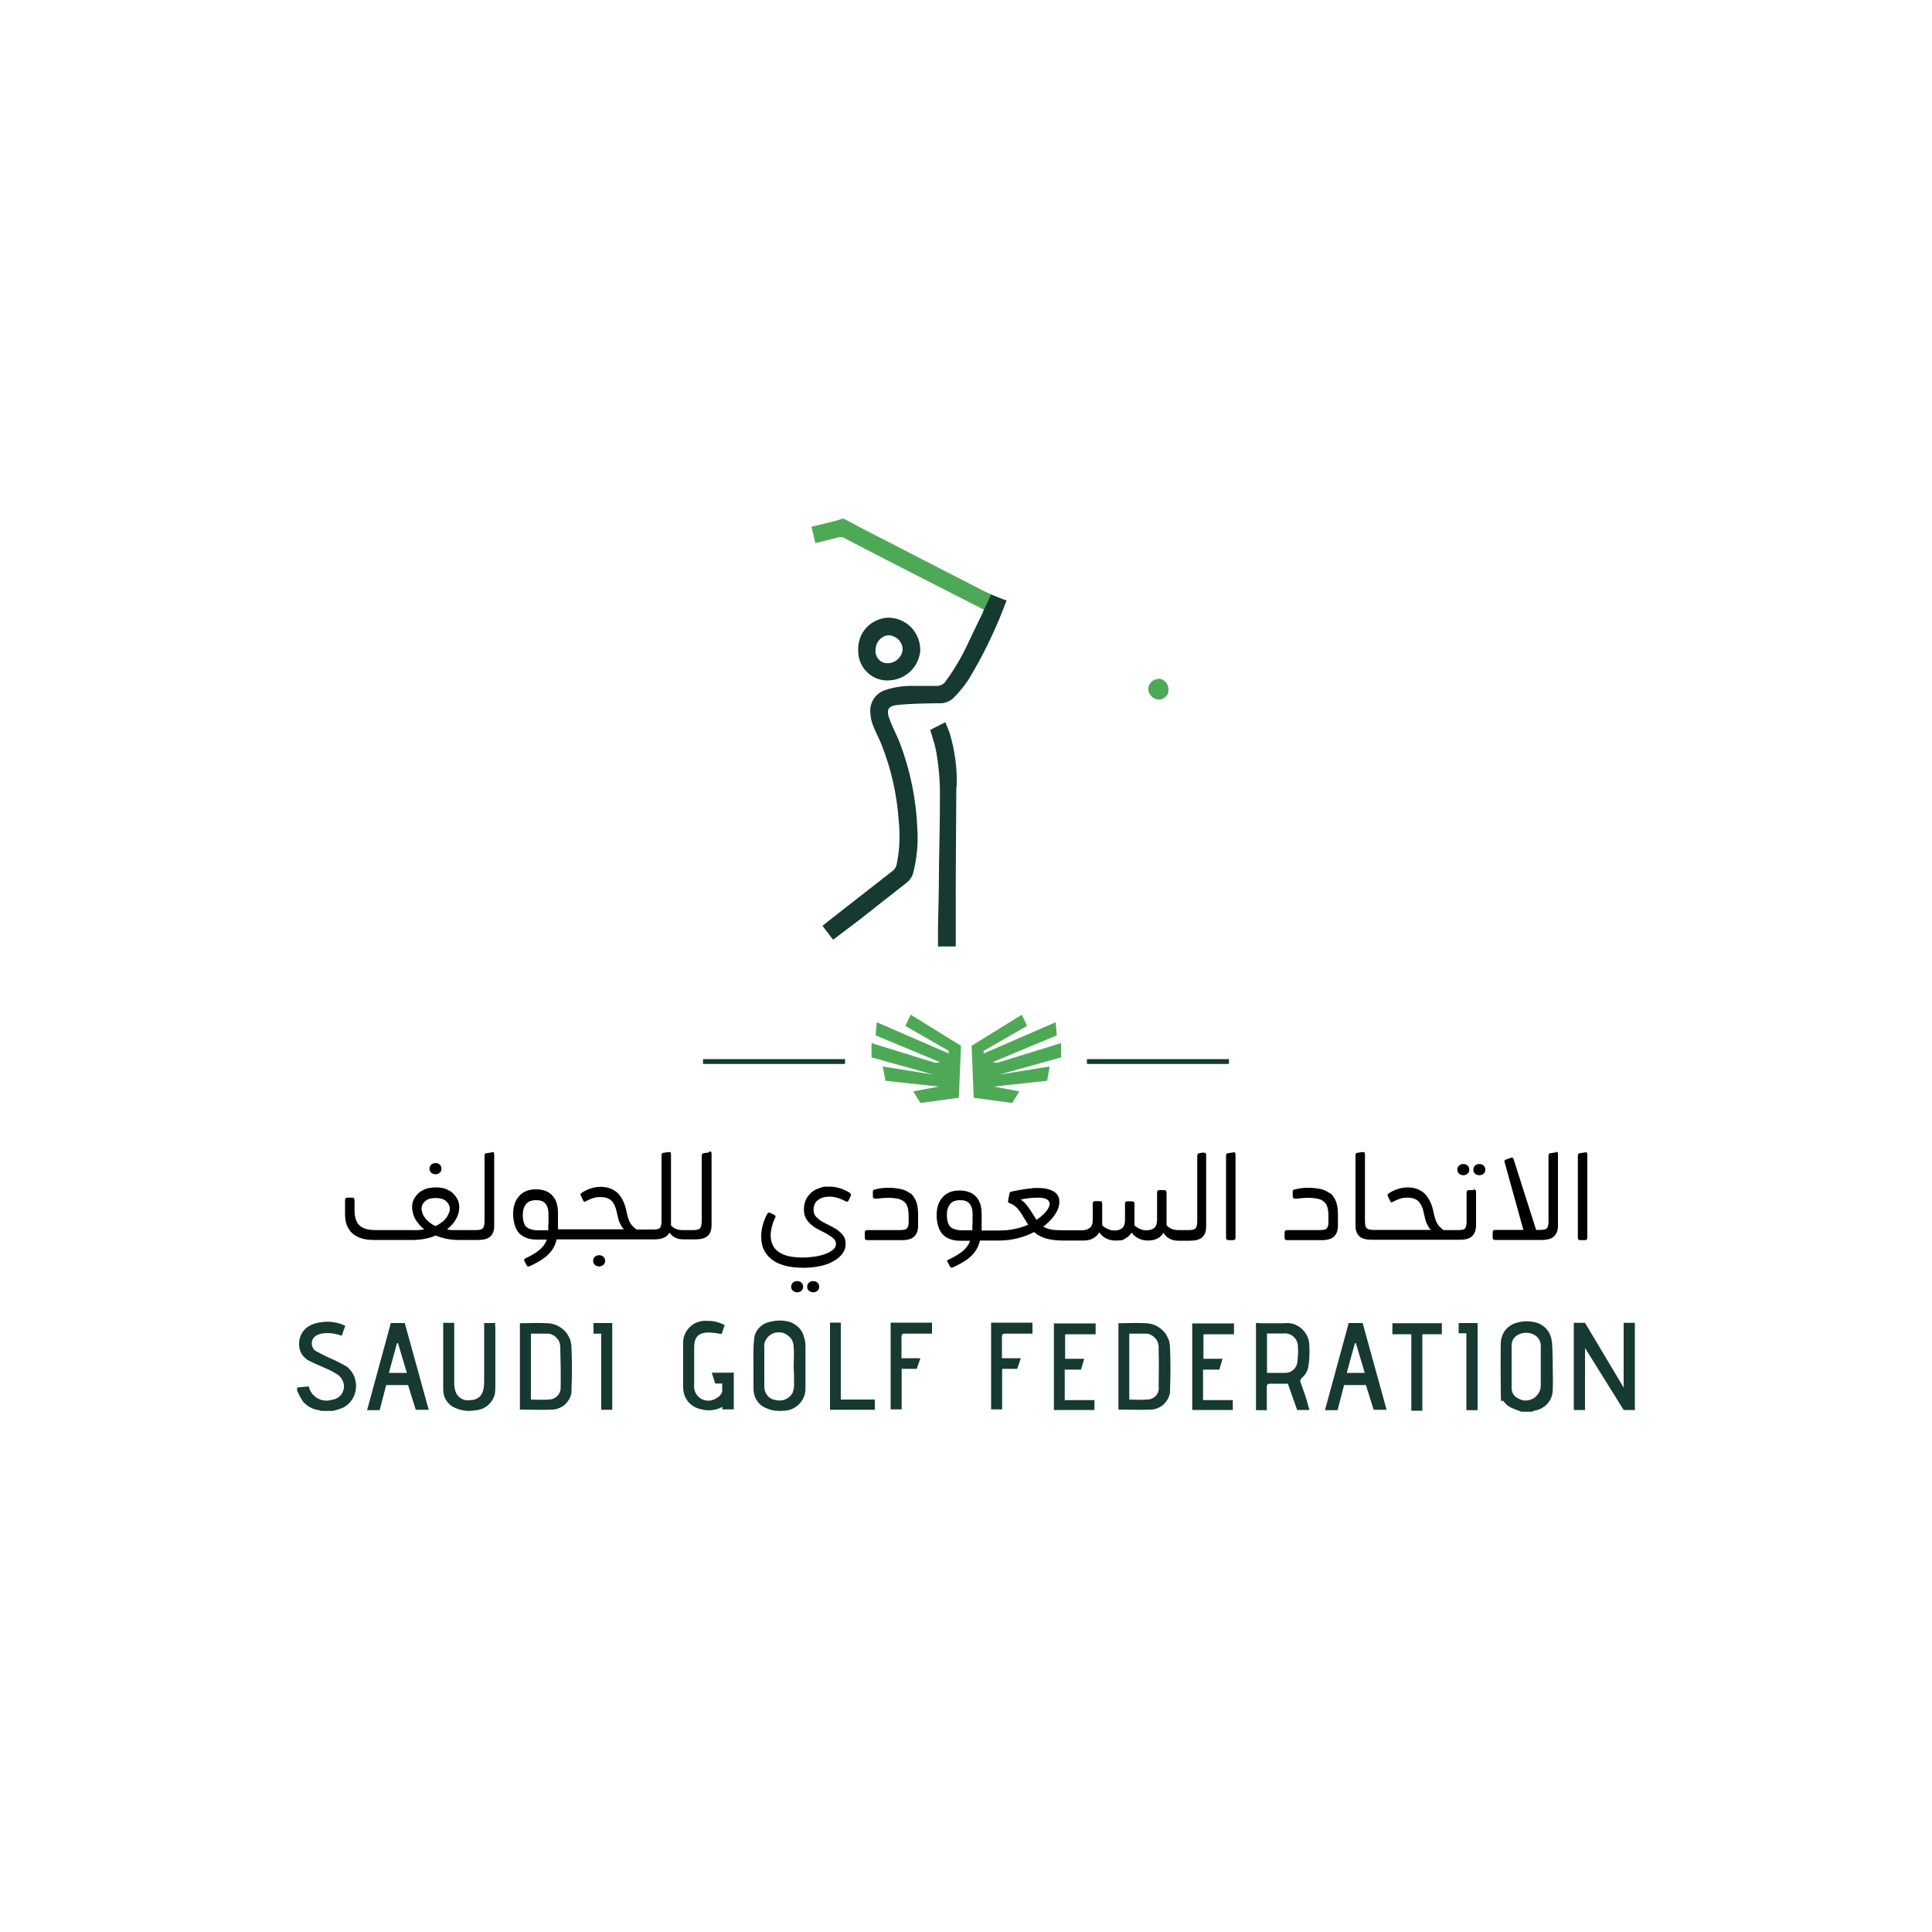 <?xml version="1.0" encoding="UTF-8"?>
<svg id="Layer_2" data-name="Layer 2" xmlns="http://www.w3.org/2000/svg" version="1.1" viewBox="0 0 1000 1000">
  <defs>
    <style>
      .cls-1 {
        fill: #000;
      }

      .cls-1, .cls-2, .cls-3 {
        stroke-width: 0px;
      }

      .cls-2 {
        fill: #4ea956;
      }

      .cls-3 {
        fill: #163932;
      }
    </style>
  </defs>
  <path class="cls-3" d="M363.9,550.7v-2.5h73.5v2.5h-73.5Z"/>
  <path class="cls-3" d="M562.6,550.7v-2.5h73.5v2.5h-73.5Z"/>
  <path class="cls-2" d="M599.7,351.3c1.4,0,2.7.7,3.7,1.8.9,1.1,1.4,2.4,1.4,3.9,0,.7,0,1.3-.3,1.9-.2.6-.6,1.2-1.1,1.7-.5.5-1,.8-1.6,1.1-.6.3-1.3.4-1.9.4-1.4,0-2.8-.6-3.8-1.6-1-1-1.7-2.3-1.8-3.7,0-1.4.6-2.8,1.6-3.8,1-1,2.4-1.6,3.9-1.6h0Z"/>
  <path class="cls-2" d="M437,278.5c9.9,5.2,19.7,10.2,29.6,15.3l43.1,22,3.7-8-4.6-2.1c-21-10.8-42-21.6-63-32.4-3.1-1.6-6.1-3.3-9.2-4.9h-.3c-1.6.5-3.1,1-4.6,1.4-3.8,1-7.7,1.8-11.7,2.8.7,3,1.4,5.7,2,8.5,4.2-1,8-1.9,11.8-2.9.5-.2,1.1-.2,1.7-.2s1.1.2,1.6.5h0Z"/>
  <path class="cls-3" d="M495.2,407c.3-9.4-1-18.7-3.7-27.7-.6-1.8-1.4-3.6-2.2-5.5l-7.8,4c1,3.6,2.2,6.9,2.9,10.3,1.5,8,2.2,16.1,2.1,24.3,0,12.5-.3,25-.5,37.5,0,10.4-.3,20.7-.5,31v9h9.2v-13.6c-.1-23,.2-46.1.3-69.2h0Z"/>
  <path class="cls-3" d="M476.3,336.2c0-4.3-1.8-8.5-4.8-11.6-3.1-3.1-7.2-4.8-11.6-4.9-2.1,0-4.2.6-6.2,1.4-1.9.9-3.7,2.1-5.2,3.7-1.5,1.6-2.6,3.4-3.3,5.4s-1.1,4.1-1,6.3c-.1,4,1.3,7.9,4.1,10.9s6.5,4.7,10.6,4.8c4.4.1,8.7-1.4,12-4.4,3.3-3,5.2-7.2,5.5-11.6h0ZM453.2,336.8c-.1-1.9.5-3.8,1.7-5.3s2.9-2.5,4.8-2.7c1.9,0,3.8.8,5.2,2.1,1.4,1.3,2.2,3.2,2.3,5.1-.1,2-1,3.8-2.4,5.1-1.4,1.4-3.3,2.1-5.2,2.2-.8,0-1.7-.1-2.5-.4-.8-.3-1.5-.8-2.1-1.4s-1.1-1.3-1.4-2.1c-.3-.8-.5-1.6-.5-2.5h0Z"/>
  <path class="cls-3" d="M519.2,310.2l-6.2-2.5-4.2,8.9c0,.3-.2.6-.3.9-1.2,2.5-2.4,4.9-3.6,7.4l-.6,1.2c-2.4,5-4.6,10.1-7.4,15-2.3,4-4.7,7.9-7.5,11.6-.5.8-1.3,1.4-2.1,1.8-.9.4-1.8.6-2.8.5h-12.5c-4.7,0-9.4.7-13.9,2.2-2.4.8-4.5,2.4-5.9,4.6-1.4,2.2-2,4.7-1.7,7.3.1,2,.5,4,1.2,5.9,1.2,3.3,2.9,6.4,4.3,9.7,5.2,12.9,8.3,26.6,9.2,40.5.8,7.4.4,15-1.1,22.3-.3,1.3-1,2.5-2.1,3.3l-30.1,23.5-6.2,4.9,5.5,7.2,13.9-10.5c8.1-6.4,16.2-12.8,24.3-19.1,1.6-1.3,2.8-3.1,3.3-5.1,1.9-7.5,2.6-15.2,2.1-22.9-.6-15-3.6-29.8-8.9-43.9-1.6-4.1-3.7-8-5.3-12.2-2.1-5.5-1.1-7.4,4.6-7.9,6.7-.6,13.5-.7,20.3-.8,1.5.1,2.9,0,4.3-.5s2.7-1.2,3.7-2.2c2.8-2.8,5.3-5.9,7.6-9.2,7.3-12,13.4-24.5,18.5-37.6l1.4-3.7-1.8-.6h0Z"/>
  <polygon class="cls-3" points="652 684.8 650.1 684.8 650.1 686.7 652 687.2 652 684.8"/>
  <g>
    <path class="cls-3" d="M803.2,694.6h0c-.1-2.3-1-4.6-2.5-6.4-1.5-1.8-3.5-3.1-5.8-3.7-3-.8-6.2-.8-9.2,0-2.5.5-4.7,1.8-6.3,3.7-1.6,1.9-2.5,4.3-2.6,6.9-.2,8.4,0,16.8,0,25.1s.5,3.6,1.5,5.1c1,1.5,2.4,2.7,4.1,3.4,1.7.8,3.4,1.4,5.1,2h5.1c.6,0,1.2-.4,1.8-.6,2.6-.4,4.9-1.7,6.7-3.7,1.7-2,2.6-4.5,2.6-7.1.2-4,0-8.1,0-12.2s-.1-8.3-.4-12.5ZM797.5,716.8c0,1.4-.2,2.7-.9,3.9-.6,1.2-1.6,2.2-2.7,3-1.1.7-2.5,1.1-3.8,1.2s-2.7-.2-3.9-.9h0c-1.1-.4-2.1-1.2-2.8-2.2s-1-2.2-1-3.4v-21.6c0-1.3.2-2.6.9-3.7.7-1.1,1.8-2,3-2.5,1.4-.6,3-.9,4.5-.7,1.6.1,3,.7,4.3,1.6.8.7,1.4,1.5,1.9,2.5.4,1,.6,2,.5,3.1v19.9Z"/>
    <path class="cls-3" d="M179,707.1h0c-2.7-1.6-5.5-3-8.4-4.2-2.4-1.1-4.8-2.3-7.1-3.6-.7-.4-1.3-1-1.6-1.8-.4-.7-.6-1.5-.5-2.4,0-.8.3-1.6.7-2.3.4-.7,1.1-1.2,1.8-1.6.9-.5,1.8-.8,2.8-1,3.5-.5,7,0,10.2,1.2l1.8-5.2c-2.8-1.3-5.7-2-8.8-2.1-3,0-6.1.5-8.9,1.7-1.8.8-3.3,2.1-4.4,3.7-1.1,1.6-1.7,3.6-1.8,5.5-.1,2,.3,4,1.3,5.7,1,1.7,2.6,3.1,4.4,3.9,2.6,1.3,5.4,2.4,8,3.6,2.1.9,4.2,2,6.1,3.2,1.3.8,2.3,2.1,2.9,3.5.6,1.4.7,3,.3,4.5-.4,1.4-1.1,2.6-2.2,3.5-1.1.9-2.4,1.5-3.8,1.6-1.2.4-2.5.6-3.8.4-1.3-.1-2.5-.5-3.7-1.2-1.1-.6-2.1-1.5-2.9-2.6-.8-1-1.3-2.2-1.6-3.5l-6,.6v1.7c.8,1.8,1.7,3.5,2.7,5.1,2.1,2.7,5.2,4.5,8.6,4.9l1.2.4h6c2-.5,3.9-1.1,5.7-1.9,1.9-1.1,3.4-2.6,4.5-4.4,1.1-1.8,1.7-3.9,1.8-6.1,0-2.1-.3-4.3-1.3-6.2-.9-1.9-2.4-3.6-4.1-4.8Z"/>
    <path class="cls-3" d="M604.6,692.8c-.6-1.5-1.5-3-2.7-4.1-1.2-1.2-2.6-2.1-4.1-2.8-1.5-.6-3.2-1-4.8-1h0c-4.6-.3-9.2,0-13.5,0-.2,0-.4,0-.6,0v44.7c5.6,0,11.1.3,16.6,0,1.4,0,2.7-.3,4-.9,1.2-.5,2.4-1.3,3.3-2.3.9-1,1.7-2.2,2.2-3.4.5-1.3.7-2.6.6-4,.3-7.1.3-14.2,0-21.3,0-1.7-.3-3.3-.9-4.9ZM599.5,720.5c-.3.8-.8,1.5-1.4,2.1-.6.6-1.3,1.1-2.1,1.4-.8.3-1.7.4-2.5.4-2.9.3-5.9,0-9,0v-34.1h1.8c1.5,0,4.3,0,6.4,0s2,.2,2.9.6c.9.4,1.7,1,2.4,1.8.7.7,1.2,1.6,1.4,2.6.3,1,.4,2,.3,2.9.2,6.5.1,13.1,0,19.7h.1c0,.9,0,1.7-.4,2.5Z"/>
    <path class="cls-3" d="M411.1,716.7s0,0,0,0c0,0,0,0,0,0h0Z"/>
    <path class="cls-3" d="M416.3,692.6c-.5-2.2-1.5-4.2-3.1-5.7-1.6-1.5-3.6-2.6-5.8-3-2.9-.6-6-.5-8.9.3-2.2.4-4.2,1.6-5.7,3.2-1.5,1.7-2.4,3.8-2.5,6-.5,4.6-.3,9.2-.3,13.9v11.5c0,2.1.5,4.2,1.7,6,1.1,1.8,2.8,3.2,4.8,4,2.8,1.3,5.8,1.7,8.9,1.4,1.6,0,3.1-.3,4.5-.9,1.4-.6,2.7-1.5,3.8-2.6s1.9-2.5,2.5-3.9c.5-1.5.8-3,.7-4.6v-21.6c0-1.4-.2-2.8-.6-4.1h0ZM410.5,720.4c-.5,1.1-1.3,2.2-2.3,2.9-1,.8-2.1,1.3-3.4,1.5-1.2.2-2.5.1-3.7-.2-1.6-.3-3-1.1-4-2.4-1-1.2-1.5-2.8-1.5-4.4v-20.1c-.2-1.4,0-2.8.7-4,.6-1.2,1.6-2.3,2.8-3,1.1-.7,2.4-1.1,3.8-1.1,1.3,0,2.7.2,3.8.9s2.2,1.5,2.9,2.6c.7,1.1,1.1,2.4,1.2,3.7.3,3.6,0,7.2,0,10.8.2,2.9.2,5.9.2,9.1,0,1.2-.1,2.5-.6,3.6Z"/>
    <polygon class="cls-3" points="545.5 729.7 545.5 729.8 566.5 729.8 566.5 724.7 552.7 724.7 551.1 724.7 551.1 708.9 559.5 708.9 561.2 703.3 551.3 703.3 551.3 690.7 552.4 690.6 567.1 690.6 567.1 685 545.5 685 545.5 729.7"/>
    <polygon class="cls-3" points="307.2 690.3 311.2 690.3 311.2 729.7 316.9 729.7 316.9 684.8 307.2 684.8 307.2 690.3"/>
    <path class="cls-3" d="M479.1,684.6h-18.1v40.9c0,.2,0,.4,0,.6h0v3.4h5.7v-21h7.8l1.9-5.5h-9.8v-11c0-1.2.4-1.7,1.6-1.7h10.2c.4,0,.7,0,1,0h3v-5.7h-3.4Z"/>
    <polygon class="cls-3" points="435.2 684.6 429.6 684.6 429.6 728 429.6 729.7 431.2 729.7 452.8 729.7 452.8 724.4 435.2 724.4 435.2 684.6"/>
    <path class="cls-3" d="M531.1,684.6h-18.1v40.9c0,.2,0,.4,0,.6h0v3.4h5.7v-21h7.8l1.9-5.5h-9.8v-11c0-1.2.4-1.7,1.6-1.7h10.2c.4,0,.7,0,1,0h3v-5.7h-3.4Z"/>
    <polygon class="cls-3" points="617.1 729.7 617.1 729.8 638.1 729.8 638.1 724.7 624.3 724.7 622.7 724.7 622.7 708.9 631.1 708.9 632.8 703.3 622.9 703.3 622.9 690.7 624 690.6 638.7 690.6 638.7 685 617.1 685 617.1 729.7"/>
    <path class="cls-3" d="M673.2,715.6h0c-.2-.4-.2-.8-.1-1.3.1-.4.4-.8.7-1.1,1-.8,1.8-1.8,2.4-2.9.6-1.1,1-2.4,1.1-3.6.5-3.4.6-6.9.4-10.4,0-1.6-.4-3.2-1.1-4.7-.7-1.5-1.7-2.8-2.9-3.9-1.2-1.1-2.7-1.9-4.2-2.4-1.6-.5-3.2-.6-4.8-.4h-12.7c-1.5,0-1.9.4-1.9,1.9v43.1h5.6v-12c0-1.2.4-1.7,1.6-1.7h8.8c.2,0,.3,0,.5,0l4.8,13.6h4.5c.6,0,1.2,0,1.9,0l-.7-2.3c-1-4.1-2.5-8-3.9-11.9ZM671.5,704.9h0c-.1,1.6-.9,3.1-2.2,4.2-1.2,1.1-2.9,1.6-4.5,1.5h-7.6s-1.4,0-1.4,0v-20.4h8.5c1-.1,1.9,0,2.9.3.9.3,1.8.8,2.5,1.5.7.7,1.3,1.5,1.6,2.4.4.9.5,1.9.5,2.8.2,2.6,0,5.1-.3,7.7Z"/>
    <path class="cls-3" d="M698.1,684.8l-12.3,45.1h6.5l3.4-13h11.3l4,12.8h6.7l-12.4-44.9h-7.2ZM697.1,710.5l4.2-15.3h.5l4.6,15.4h-9.2Z"/>
    <polygon class="cls-3" points="720.7 690.6 730.5 690.6 730.5 730.2 736.2 730.2 736.2 690.6 746.3 690.6 746.3 684.9 720.7 684.9 720.7 690.6"/>
    <polygon class="cls-3" points="755 690.1 759 690.1 759 729.9 764.8 729.9 764.8 684.8 755 684.8 755 690.1"/>
    <polygon class="cls-3" points="840.4 684.7 840.4 718.2 820.4 684.7 814.6 684.7 814.6 729.8 820.4 729.8 820.4 697.7 840.4 729.8 846.2 729.8 846.2 684.7 840.4 684.7"/>
    <path class="cls-3" d="M294.8,692.8c-.6-1.5-1.5-3-2.7-4.1-1.2-1.2-2.6-2.1-4.1-2.8-1.5-.6-3.2-1-4.8-1h0c-4.6-.3-9.2,0-13.5,0-.2,0-.4,0-.6,0v44.7c5.6,0,11.1.3,16.6,0,1.4,0,2.7-.3,4-.9,1.2-.5,2.4-1.3,3.3-2.3.9-1,1.7-2.2,2.2-3.4.5-1.3.7-2.6.6-4,.3-7.1.3-14.2,0-21.3,0-1.7-.3-3.3-.9-4.9ZM289.8,720.5c-.3.8-.8,1.5-1.4,2.1-.6.6-1.3,1.1-2.1,1.4-.8.3-1.7.4-2.5.4-2.9.3-5.9,0-9,0v-34.1h1.8c1.5,0,4.3,0,6.4,0s2,.2,2.9.6c.9.4,1.7,1,2.4,1.8.7.7,1.2,1.6,1.4,2.6.3,1,.4,2,.3,2.9.2,6.5.3,13.1.2,19.7h0c0,.9,0,1.7-.4,2.5Z"/>
    <path class="cls-3" d="M256.3,686.6v-1.8c0,0,0,0,0,0h-5.7v30.4c0,1.3-.1,2.7-.4,4-.3,1.6-1.1,3.1-2.4,4.1-1.3,1-2.9,1.5-4.5,1.4-1.6.3-3.3,0-4.7-.9-1.4-.8-2.4-2.2-2.9-3.7-.5-1.7-.7-3.4-.6-5.1v-30.3h-5.7v3.9h0v30.4c0,2.1.5,4.3,1.7,6,1.2,1.8,2.9,3.2,4.9,3.9,3.1,1.3,6.5,1.7,9.8,1.1,1.5,0,3-.5,4.4-1.1,1.4-.7,2.6-1.6,3.6-2.8,1-1.2,1.7-2.5,2.2-4,.4-1.5.4-4.5.4-4.5v-30.9Z"/>
    <path class="cls-3" d="M202.3,684.8l-12.3,45.1h6.5l3.4-13h11.3l4,12.8h6.7l-12.4-44.9h-7.2ZM201.3,710.5l4.2-15.3h.5l4.6,15.4h-9.2Z"/>
  </g>
  <path class="cls-3" d="M378.9,710.5h-10.5l1.8,5.6h3.6v4.2s0,0,0,.1c-.5,1.4-1.5,2.5-2.8,3.2-1.2.8-2.6,1.3-4,1.4-1.4,0-2.9-.3-4.1-1-1.2-.7-2.3-1.8-2.9-3.1-.6-1.3-.9-2.7-.7-4.2v-19.3c0-5.5,2.3-7.8,7.9-7.7,2.1.1,4.2.4,6.3.8l1.6-4.6c-2.7-1.5-5.8-2.3-9-2.2-1.7-.2-3.3,0-4.9.6-1.6.5-3,1.4-4.2,2.6-1.2,1.2-2.1,2.6-2.7,4.1-.6,1.6-.8,3.2-.7,4.9v22.1c0,2.7.8,5.3,2.5,7.4,1.7,2.1,4.1,3.5,6.7,4,3.7,1.1,7.7.6,11.1-1.2v1.3h5.9v-19.1h-.9Z"/>
  <g>
    <path class="cls-1" d="M225.4,607.8c.9,0,1.6-.3,2.2-.8.6-.5.9-1.2.9-2.1s-.3-1.6-.9-2.1c-.6-.6-1.4-.8-2.2-.8s-1.6.3-2.2.8c-.6.6-.9,1.3-.9,2.1s.3,1.6.9,2.1c.6.5,1.4.8,2.2.8Z"/>
    <path class="cls-1" d="M254.5,596.5l-2.8.4c-.6.1-.9.6-.9,1.3v33.7c0,1.9-.3,3.1-.8,3.8-.6.7-1.8,1-3.6,1h-8.9c-1.1,0-2.2,0-3.2,0s-2-.2-2.9-.4c2-1.6,3.6-3.4,4.7-5.4,1.1-2,1.6-3.9,1.6-5.9s-.3-2.7-.8-4c-.6-1.2-1.4-2.3-2.4-3.3-1-1-2.3-1.7-3.8-2.3-1.5-.6-3.3-.8-5.2-.8s-3.7.3-5.2.8c-1.5.6-2.8,1.3-3.8,2.3-1,1-1.8,2.1-2.4,3.3-.6,1.2-.8,2.6-.8,4s.5,3.9,1.6,5.9c1.1,2,2.7,3.8,4.7,5.4-.9.2-1.9.3-2.9.4s-2.1,0-3.2,0h-18.6c-2.2,0-4.1-.2-5.5-.6-1.5-.4-2.6-1.1-3.5-2-.9-.9-1.5-2.1-1.9-3.5-.4-1.4-.5-3.2-.5-5.2v-4.2c0-.9-.4-1.3-1.2-1.3h-2.4c-.9,0-1.3.4-1.3,1.3v7.4c0,4.1,1.2,7.4,3.7,9.7,2.5,2.3,6.2,3.5,11.1,3.5h20.1c2.3,0,4.4-.2,6.4-.6,2-.4,3.9-.9,5.6-1.7,1.7.7,3.6,1.3,5.6,1.7,2,.4,4.1.6,6.4.6h9.9c2.9,0,5.1-.6,6.4-1.8,1.3-1.2,2-3,2-5.5v-37.1c0-.9-.4-1.2-1.2-1.1ZM228.8,632.5c-.9.8-2.1,1.5-3.4,2.1-1.4-.6-2.5-1.4-3.4-2.1-.9-.8-1.7-1.6-2.2-2.4-.6-.8-1-1.6-1.2-2.4-.3-.8-.4-1.5-.4-2.1,0-1.5.6-2.8,1.9-3.9,1.2-1.1,3-1.6,5.4-1.6s4.1.5,5.4,1.6c1.2,1.1,1.9,2.4,1.9,3.9s-.1,1.4-.4,2.1c-.3.8-.7,1.6-1.2,2.4-.6.8-1.3,1.6-2.2,2.4Z"/>
    <path class="cls-1" d="M310.1,649.7c-.9,0-1.6.3-2.2.8-.6.6-.9,1.3-.9,2.1s.3,1.6.9,2.1c.6.5,1.4.8,2.2.8s1.6-.3,2.2-.8c.6-.5.9-1.2.9-2.1s-.3-1.6-.9-2.1c-.6-.6-1.4-.8-2.2-.8Z"/>
    <path class="cls-1" d="M366.9,596.5l-2.8.4c-.6.1-.9.6-.9,1.3v33.7c0,1.9-.3,3.1-.8,3.8-.6.7-1.8,1-3.6,1h-5.2c-1.5,0-2.7-.2-3.7-.6s-1.9-1-2.6-1.9v-36.8c0-.9-.4-1.2-1.2-1.1l-2.8.4c-.6.1-.9.6-.9,1.3v33.9c0,.9,0,1.6-.2,2.2-.1.6-.3,1.1-.6,1.4-.3.4-.8.6-1.3.7-.6.1-1.3.2-2.2.2h-8.6c-1.6-1.1-2.7-2.3-3.4-3.6-.7-1.3-1.3-3.1-1.7-5.2-.4-2-.9-3.8-1.6-5.4-.7-1.6-1.6-3-2.6-4.2-1.1-1.2-2.4-2-3.9-2.7-1.5-.6-3.3-1-5.3-1s-3.4.3-5.1.8c-1.7.5-3.3,1.3-4.8,2.3-.6.4-.8.8-.5,1.3l1.2,2.6c.2.4.4.6.5.7.2,0,.5,0,.9-.2,1.4-.8,2.7-1.3,3.9-1.7,1.3-.4,2.4-.5,3.5-.5s2.3.1,3.3.4c.9.3,1.8.8,2.5,1.4.7.7,1.3,1.6,1.8,2.7.5,1.1.9,2.5,1.2,4.1.3,1.2.5,2.1.7,2.9.2.8.5,1.5.8,2.1.3.6.6,1.2.9,1.7.3.5.7,1,1.2,1.4h-34.2c0-.4,0-.9,0-1.3,0-.4,0-.9,0-1.3v-6c0-2.1-.3-3.9-.8-5.4-.6-1.5-1.3-2.8-2.4-3.8s-2.2-1.8-3.6-2.2c-1.4-.5-3-.7-4.7-.7-3.7,0-6.6,1.2-8.6,3.5-2.1,2.3-3.1,5.4-3.1,9.3s1.1,7.9,3.2,10c2.1,2.1,5.1,3.2,8.9,3.2h5.3c-.3,1-.8,2-1.4,2.8-.6.8-1.3,1.6-2.2,2.4-.9.8-1.9,1.5-3.1,2.2-1.2.7-2.5,1.5-4.1,2.2-.9.4-1.1.9-.8,1.5l1.2,2.2c.3.6.9.8,1.5.5,2.2-1,4.1-2,5.7-3s3-2.1,4.1-3.2c1.1-1.1,2-2.3,2.7-3.6.7-1.3,1.2-2.6,1.5-4.1h50.7c2,0,3.6-.3,4.9-.9,1.2-.6,2.2-1.4,2.8-2.6.8,1.1,1.8,2,3,2.6,1.2.6,2.6.9,4.2.9h6.2c2.9,0,5.1-.6,6.4-1.8,1.3-1.2,2-3,2-5.5v-37.1c0-.9-.4-1.2-1.2-1.1ZM283.8,633.3c0,.6,0,1.2,0,1.8,0,.6,0,1.1,0,1.7h-4.9c-1.5,0-2.7-.1-3.7-.4-1-.2-1.9-.7-2.6-1.2-.7-.6-1.2-1.4-1.5-2.5-.3-1-.5-2.4-.5-4,0-2.3.6-4.1,1.7-5.5,1.2-1.4,2.9-2,5.2-2s3.9.6,4.9,1.9c1,1.3,1.5,3,1.5,5.1v5.1Z"/>
    <path class="cls-1" d="M412.6,663.1c-.9,0-1.6.3-2.2.8-.6.6-.9,1.3-.9,2.1s.3,1.6.9,2.1c.6.5,1.4.8,2.2.8s1.6-.3,2.2-.8c.6-.5.9-1.2.9-2.1s-.3-1.6-.9-2.1c-.6-.6-1.4-.8-2.2-.8Z"/>
    <path class="cls-1" d="M420.9,663.1c-.9,0-1.6.3-2.2.8-.6.6-.9,1.3-.9,2.1s.3,1.6.9,2.1c.6.5,1.4.8,2.2.8s1.6-.3,2.2-.8c.6-.5.9-1.2.9-2.1s-.3-1.6-.9-2.1c-.6-.6-1.4-.8-2.2-.8Z"/>
    <path class="cls-1" d="M439.8,617.4c-3.3-2.1-6.8-3.2-10.6-3.2s-3.4.2-4.9.7c-1.6.5-3,1.2-4.2,2.2-1.2,1-2.2,2.3-2.9,3.7-.7,1.5-1.1,3.3-1.1,5.3s.4,3.5,1.2,4.8c.8,1.3,1.9,2.5,3.1,3.4,1.2,1,2.5,1.8,4,2.5,1.5.7,2.8,1.4,4,2.1,1.2.7,2.2,1.4,3.1,2.2.8.8,1.2,1.7,1.2,2.8s-.5,2.1-1.5,2.9c-1,.9-2.3,1.6-3.9,2.2-1.6.6-3.4,1.1-5.5,1.4-2,.3-4.1.5-6.2.5s-4.8-.2-6.9-.6c-2-.4-3.8-1.1-5.2-2-1.5-.9-2.6-2.1-3.4-3.6-.8-1.5-1.2-3.2-1.2-5.2s.2-2.8.6-4.5c.4-1.6.9-3.1,1.7-4.6.2-.5.3-.8.2-1-.1-.2-.4-.4-.7-.6l-2-1c-.5-.2-.8-.2-1.1,0-.3.2-.5.5-.7.9-1,1.9-1.7,3.9-2.2,5.8-.5,1.9-.7,3.8-.7,5.5,0,3.1.6,5.6,1.8,7.7,1.2,2.1,2.8,3.7,4.8,5,2,1.3,4.3,2.1,6.9,2.7,2.6.5,5.3.8,8.2.8s6.3-.3,9-.9c2.7-.6,5-1.5,6.9-2.6,1.9-1.1,3.4-2.4,4.5-3.9,1.1-1.5,1.6-3.2,1.6-5s-.4-3.1-1.2-4.2-1.9-2.1-3.1-3c-1.2-.8-2.6-1.6-4-2.3-1.5-.7-2.8-1.4-4-2.1-1.2-.7-2.2-1.6-3.1-2.5-.8-.9-1.2-2.1-1.2-3.4,0-2.3.8-4.1,2.3-5.2,1.5-1.1,3.4-1.7,5.7-1.7s2.7.2,4.2.6c1.5.4,2.9,1,4.4,1.8.7.4,1.2.2,1.5-.4l1.2-2.6c.2-.5,0-.9-.5-1.3Z"/>
    <path class="cls-1" d="M471.2,617.8c-1.3-1.1-2.8-1.8-4.7-2.3-1.9-.4-4-.7-6.3-.7s-2.6,0-3.9.2c-1.3.2-2.5.4-3.6.7-.3,0-.6.2-.7.4-.1.2-.2.4-.2.8v2.4c0,.7.4,1.1,1.3,1.1h.3c.1,0,.3,0,.6,0,2.3-.3,4.3-.4,6-.4s3.5.2,4.9.5c1.3.3,2.4.9,3.2,1.6.8.7,1.4,1.7,1.7,2.9.3,1.2.5,2.6.5,4.3v2.9c0,.9,0,1.6-.2,2.2-.1.6-.4,1.1-.7,1.4-.3.4-.8.6-1.4.7-.6.1-1.4.2-2.3.2h-16.8c-.9,0-1.3.4-1.3,1.2v2.7c0,.9.4,1.3,1.3,1.3h17.9c2.9,0,5.1-.6,6.4-1.9,1.3-1.2,2-3.1,2-5.5v-6c0-2.6-.3-4.9-1-6.6-.7-1.8-1.7-3.2-2.9-4.3Z"/>
    <path class="cls-1" d="M623.4,596.5l-2.8.4c-.6.1-.9.6-.9,1.3v33.7c0,1.9-.3,3.1-.8,3.8-.6.7-1.8,1-3.6,1h-5.1c-1.5,0-2.7-.2-3.7-.6s-1.9-1.1-2.7-1.9c0-.2,0-.6,0-1v-15.9c0-.9-.4-1.3-1.3-1.3h-2.4c-.8,0-1.2.4-1.2,1.3v14c0,2-.5,3.5-1.5,4.3-1,.8-2.3,1.2-3.9,1.2s-2.1-.2-3.2-.6c-1.1-.4-2.1-1.1-3.1-1.9,0-.2,0-.3,0-.5v-10.7c0-.9-.4-1.3-1.3-1.3h-2.4c-.8,0-1.2.4-1.2,1.3v8.3c0,2-.5,3.5-1.5,4.3-1,.8-2.3,1.2-3.9,1.2s-2.2-.2-3.3-.7c-1.1-.4-2.2-1.1-3.1-2,0-.2,0-.3,0-.5,0-.1,0-.3,0-.5v-10.2c0-.9-.4-1.3-1.3-1.3h-2.4c-.8,0-1.2.4-1.2,1.3v8.3c0,2-.5,3.5-1.6,4.3s-2.4,1.2-4,1.2h-9.5c-2.6,0-4.7-.1-6.3-.4-1.7-.3-3.1-.8-4.2-1.5,2.6-2,4.6-4.1,6.1-6.3,1.5-2.3,2.2-4.4,2.2-6.5s-.2-2-.6-2.9c-.4-.9-1.1-1.7-2-2.3-.9-.6-2.1-1.1-3.6-1.5-1.5-.4-3.2-.5-5.3-.5s-1.9,0-3,.2c-1.1.1-2.3.2-3.4.4-1.2.2-2.3.4-3.5.6-1.2.2-2.3.4-3.4.7-.6.1-.9.5-1,1l-.7,3.5c0,.3,0,.6,0,.8,0,.3.3.4.6.6.9.3,1.7.7,2.3,1.1.6.4,1.3,1,1.9,1.6.6.7,1.3,1.6,2,2.7.7,1.1,1.6,2.6,2.7,4.4.1.3.3.5.4.7.1.2.3.5.5.7-2.1.9-4.4,1.7-7,2.2-2.6.6-5.3.8-8.3.8h-8.8c0-.4,0-.9,0-1.3,0-.4,0-.9,0-1.3v-6c0-2.1-.3-3.9-.8-5.4-.6-1.5-1.3-2.8-2.4-3.8-1-1-2.2-1.8-3.7-2.2-1.4-.5-3-.7-4.7-.7-3.7,0-6.6,1.2-8.6,3.5-2.1,2.3-3.1,5.4-3.1,9.3s1.1,7.9,3.2,10c2.1,2.1,5.1,3.2,8.9,3.2h5.2c-.3,1-.8,2-1.4,2.8s-1.3,1.6-2.2,2.4c-.9.8-1.9,1.5-3.1,2.2s-2.5,1.5-4.1,2.2-1.1.9-.8,1.5l1.2,2.2c.3.6.9.8,1.5.5,2.2-1,4.1-2,5.7-3,1.6-1,3-2.1,4.1-3.2,1.1-1.1,2-2.3,2.7-3.6.7-1.3,1.2-2.6,1.5-4.1h9.8c3.5,0,6.7-.4,9.8-1.2,3.1-.8,5.9-1.8,8.4-3.2,1.7,1.5,3.8,2.6,6.1,3.3,2.4.7,5.4,1.1,8.9,1.1h10.5c2.1,0,3.8-.4,5.2-1.2,1.3-.8,2.4-1.8,3.1-3,2,2.8,4.8,4.2,8.6,4.2s3.7-.4,5.1-1.2,2.3-1.8,3-2.9c1,1.3,2.2,2.3,3.6,3,1.4.7,3,1.1,4.9,1.1s3.7-.4,5-1.1c1.3-.7,2.3-1.7,3-2.9.8,1.3,1.8,2.3,3.1,3,1.3.7,2.8,1.1,4.5,1.1,0,0,0,0,0,0h6.1c2.9,0,5.1-.6,6.4-1.8,1.3-1.2,2-3,2-5.5v-37.1c0-.9-.4-1.2-1.2-1.1ZM503.3,633.3c0,.6,0,1.2,0,1.8s0,1.1,0,1.7h-4.9c-1.5,0-2.7-.1-3.7-.4-1-.2-1.9-.7-2.6-1.2-.7-.6-1.2-1.4-1.5-2.5-.3-1-.5-2.4-.5-4,0-2.3.6-4.1,1.7-5.5s2.9-2,5.2-2,3.9.6,4.9,1.9c1,1.3,1.5,3,1.5,5.1v5.1ZM535.9,630.5c-.2-.3-.4-.7-.6-1-1.4-2.3-2.6-4.1-3.6-5.4-1-1.3-2.1-2.3-3.4-3.2,1.2-.3,2.5-.5,4.1-.7,1.6-.2,3.2-.3,4.7-.3,2.3,0,3.9.3,4.8.9.9.6,1.4,1.4,1.4,2.4s-.6,2.3-1.8,3.8c-1.2,1.5-2.8,2.9-5,4.4-.2-.3-.4-.6-.6-1Z"/>
    <path class="cls-1" d="M638.3,596.5l-2.8.4c-.6.1-.9.6-.9,1.3v42.4c0,.9.4,1.3,1.2,1.3h2.5c.8,0,1.2-.4,1.2-1.3v-43.1c0-.9-.4-1.2-1.2-1.1Z"/>
    <path class="cls-1" d="M688.5,617.8c-1.3-1.1-2.8-1.8-4.7-2.3-1.9-.4-4-.7-6.3-.7s-2.6,0-3.9.2c-1.3.2-2.5.4-3.6.7-.3,0-.6.2-.7.4-.2.2-.2.4-.2.8v2.4c0,.7.4,1.1,1.3,1.1h.3c.1,0,.3,0,.6,0,2.3-.3,4.3-.4,6-.4s3.5.2,4.9.5,2.4.9,3.2,1.6c.8.7,1.4,1.7,1.7,2.9.3,1.2.5,2.6.5,4.3v2.9c0,.9,0,1.6-.2,2.2-.1.6-.4,1.1-.7,1.4-.3.4-.8.6-1.4.7-.6.1-1.4.2-2.3.2h-16.8c-.9,0-1.3.4-1.3,1.2v2.7c0,.9.4,1.3,1.3,1.3h17.9c2.9,0,5.1-.6,6.4-1.9,1.3-1.2,2-3.1,2-5.5v-6c0-2.6-.3-4.9-1-6.6-.7-1.8-1.7-3.2-2.9-4.3Z"/>
    <path class="cls-1" d="M757.4,608.3c.9,0,1.6-.3,2.2-.8.6-.5.9-1.2.9-2.1s-.3-1.6-.9-2.1c-.6-.6-1.4-.8-2.2-.8s-1.6.3-2.2.8c-.6.6-.9,1.3-.9,2.1s.3,1.6.9,2.1c.6.5,1.4.8,2.2.8Z"/>
    <path class="cls-1" d="M765.7,602.5c-.9,0-1.6.3-2.2.8-.6.6-.9,1.3-.9,2.1s.3,1.6.9,2.1c.6.5,1.4.8,2.2.8s1.6-.3,2.2-.8c.6-.5.9-1.2.9-2.1s-.3-1.6-.9-2.1c-.6-.6-1.4-.8-2.2-.8Z"/>
    <path class="cls-1" d="M762.7,616h-2.4c-.8,0-1.2.4-1.2,1.3v14.9c0,.9,0,1.6-.2,2.2-.1.6-.3,1.1-.6,1.4-.3.4-.8.6-1.3.7-.6.1-1.3.2-2.2.2h-7.6c-1.6-1.1-2.7-2.3-3.4-3.6s-1.3-3.1-1.7-5.2c-.4-2-.9-3.8-1.6-5.4s-1.6-3-2.6-4.2c-1.1-1.2-2.4-2-3.9-2.7-1.5-.6-3.3-1-5.3-1s-3.4.3-5.1.8c-1.7.5-3.3,1.3-4.8,2.3-.6.4-.8.8-.5,1.3l1.2,2.6c.2.4.4.6.5.7.2,0,.5,0,.9-.2,1.4-.8,2.7-1.3,3.9-1.7,1.3-.4,2.4-.5,3.5-.5s2.3.1,3.3.4c.9.3,1.8.8,2.5,1.4.7.7,1.3,1.6,1.8,2.7.5,1.1.9,2.5,1.2,4.1.3,1.2.5,2.1.7,2.9.2.8.5,1.5.8,2.1.3.6.6,1.2.9,1.7.3.5.7,1,1.2,1.4h-29.7c-1.9,0-3.1-.3-3.7-1-.6-.7-.8-1.9-.8-3.8v-34.4c0-.9-.4-1.2-1.2-1.1l-2.8.4c-.6.1-.9.6-.9,1.3v36.4c0,2.4.7,4.3,2,5.5,1.3,1.2,3.5,1.8,6.4,1.8h45.6c2.9,0,5.1-.6,6.4-1.9s2-3.1,2-5.5v-17.4c0-.9-.4-1.3-1.3-1.3Z"/>
    <path class="cls-1" d="M805.2,596.5l-2.8.4c-.6.1-.9.6-.9,1.3v33.9c0,.9,0,1.6-.2,2.2-.1.6-.3,1.1-.6,1.4-.3.4-.8.6-1.3.7-.6.1-1.3.2-2.2.2h-2.1l-11.6-36.4c-.2-.9-.7-1.2-1.5-.9l-2.3.8c-.4.1-.7.3-.9.5-.1.2-.2.6,0,1l9.7,35h-14.6c-.9,0-1.3.4-1.3,1.2v2.7c0,.9.4,1.3,1.3,1.3h24.1c2.9,0,5.1-.6,6.4-1.9s2-3.1,2-5.5v-37.1c0-.9-.4-1.2-1.2-1.1Z"/>
    <path class="cls-1" d="M820.4,596.5l-2.8.4c-.6.1-.9.6-.9,1.3v42.4c0,.9.4,1.3,1.2,1.3h2.5c.8,0,1.2-.4,1.2-1.3v-43.1c0-.9-.4-1.2-1.2-1.1Z"/>
  </g>
  <g>
    <polygon class="cls-2" points="528.9 525.2 502.9 541.3 504 568.2 523.9 570.9 527.6 564.9 514.4 562.4 542 559.4 543.3 552 517.3 556.2 549.2 547.3 549.2 539.9 516.2 550.1 513.7 549.8 547 535.9 546.4 529.1 509.1 545.3 509.2 543.9 531.6 531 528.9 525.2"/>
    <polygon class="cls-2" points="471.4 525.2 497.4 541.3 496.3 568.2 476.4 570.9 472.7 564.9 485.9 562.4 458.3 559.4 456.9 552 483 556.2 451.1 547.3 451.1 539.9 484.1 550.1 486.6 549.8 453.2 535.9 453.8 529.1 491.1 545.3 491 543.9 468.6 531 471.4 525.2"/>
  </g>
</svg>